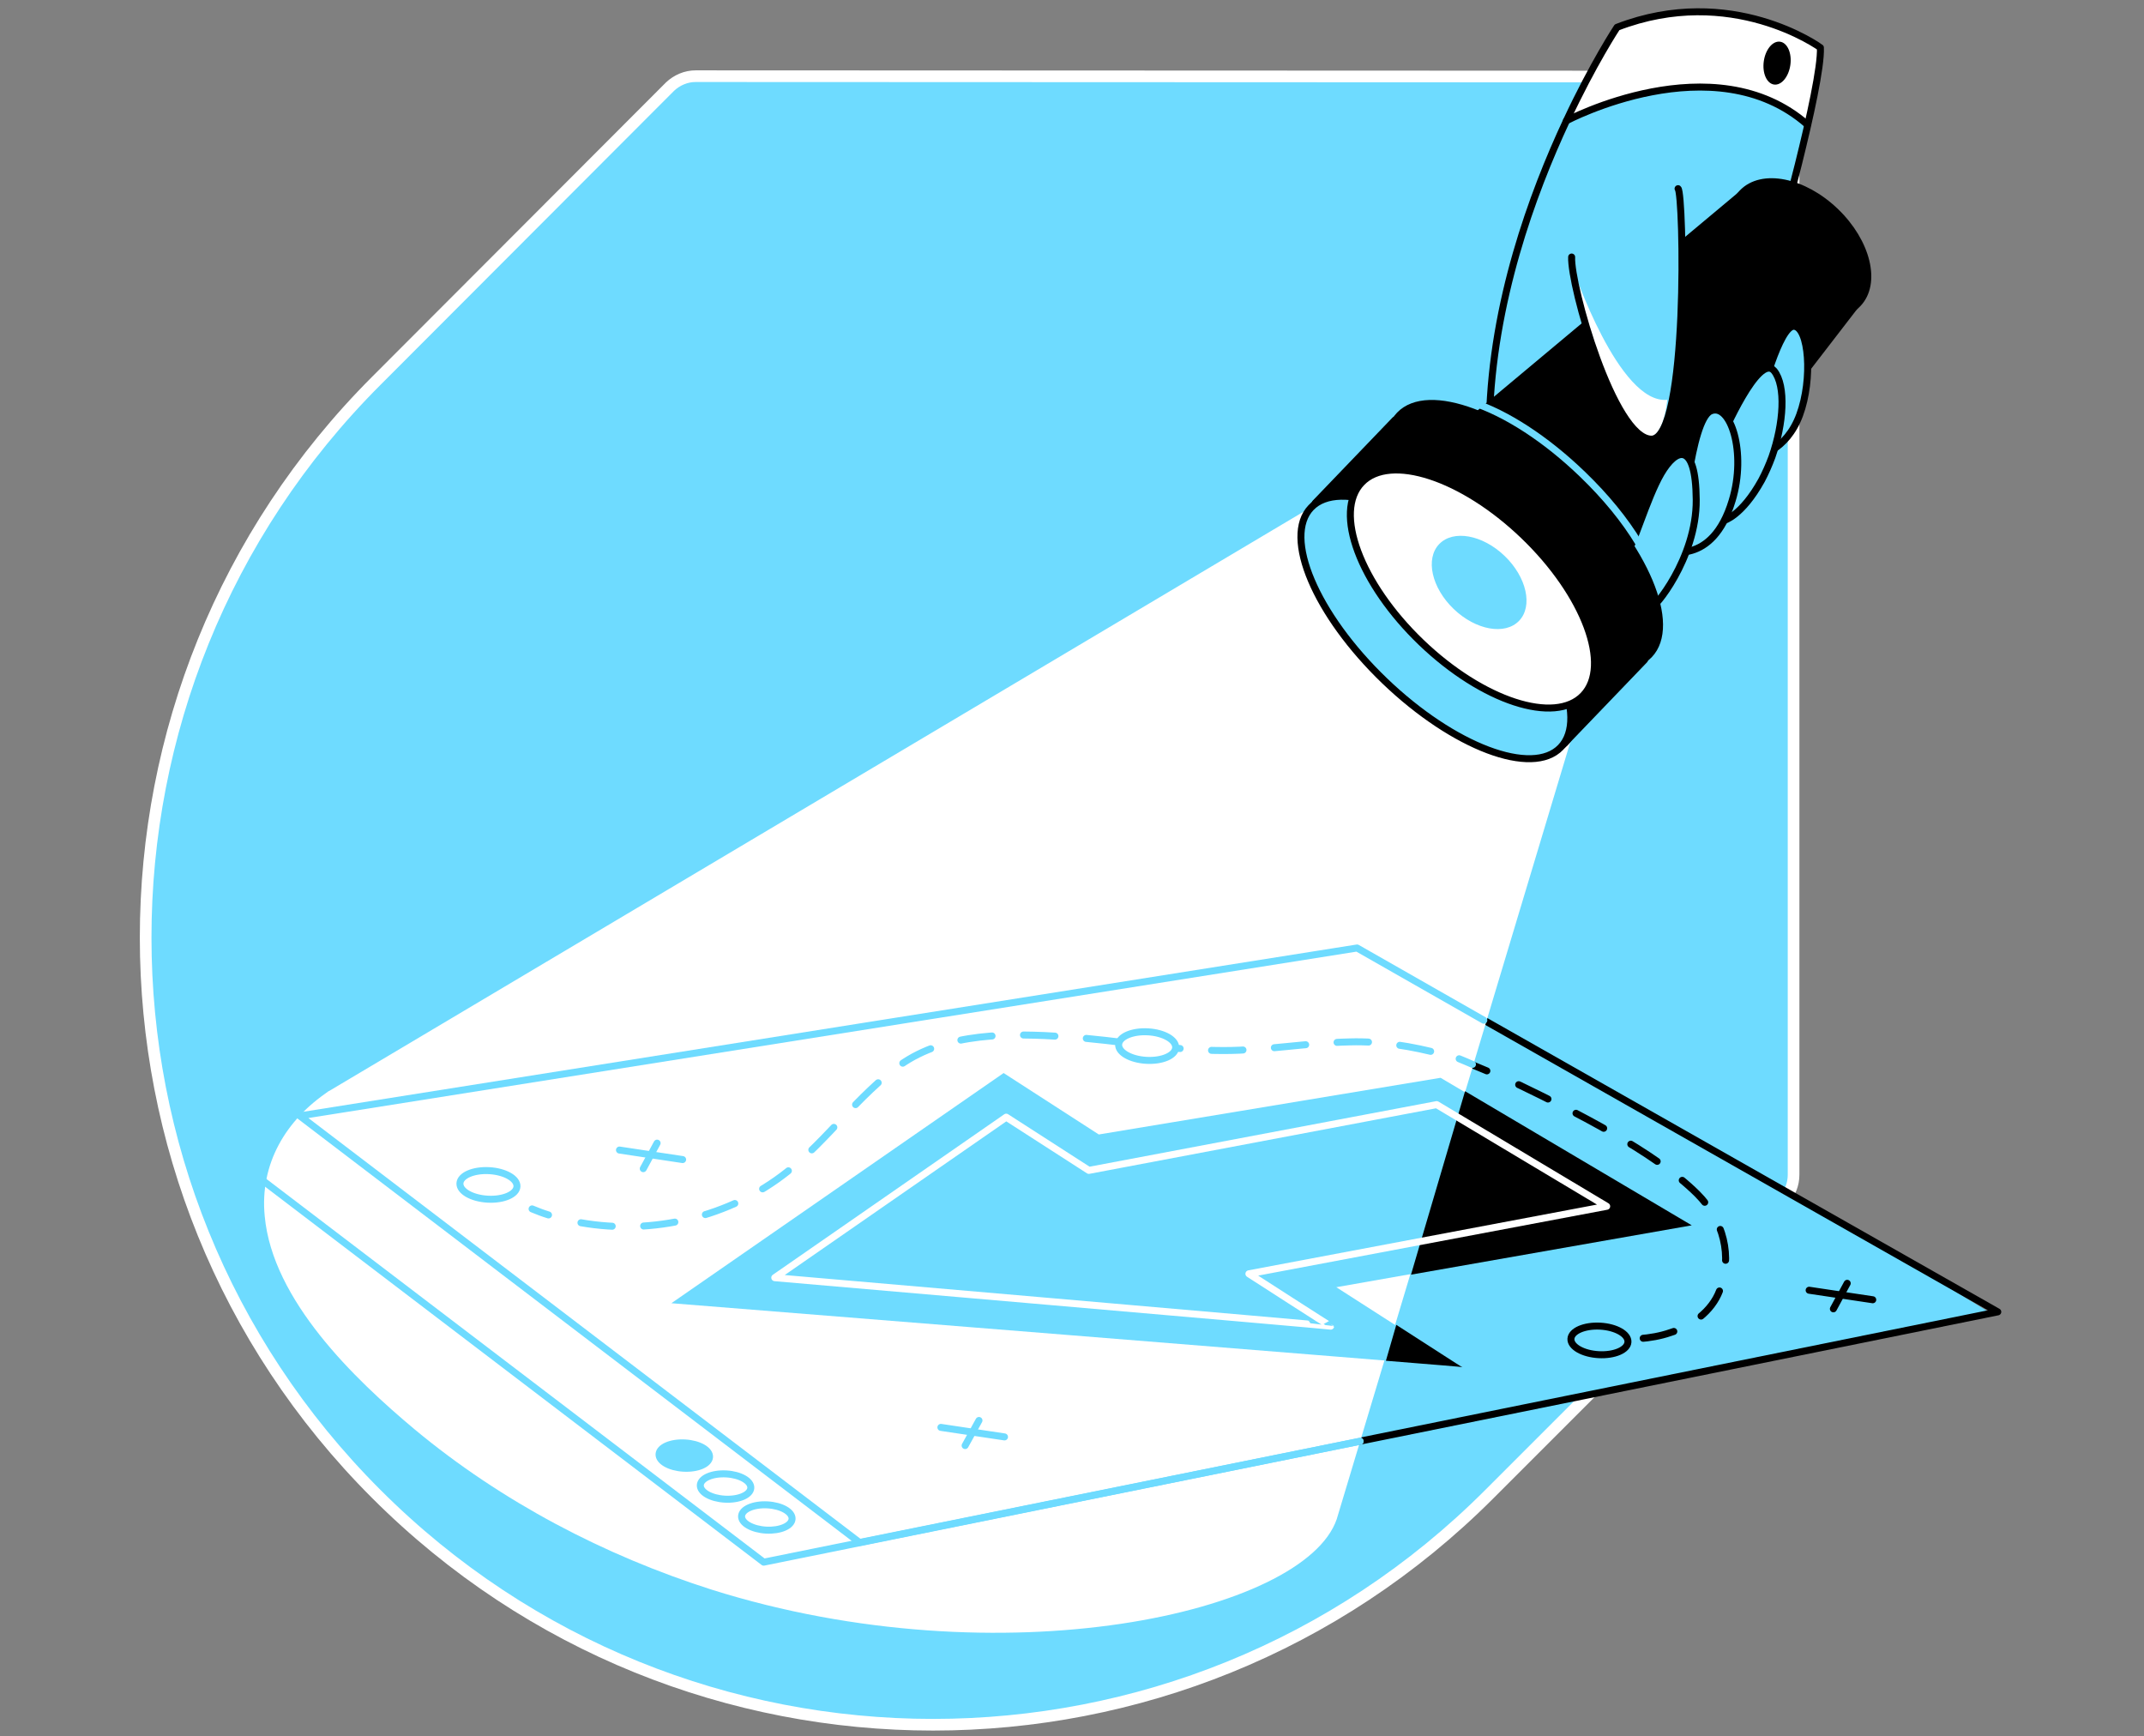 <svg width="368" height="298" viewBox="0 0 368 298" fill="none" xmlns="http://www.w3.org/2000/svg">
<rect x="0" y="0" width="368" height="298" fill="#808080" stroke="none"/>
<path d="M119.395 13.074C117.762 13.074 116.202 13.742 115.014 14.856L64.596 65.348C11.801 118.143 11.801 203.684 64.596 256.404C117.391 309.199 202.931 309.199 255.652 256.404L306.07 205.986C307.258 204.797 307.852 203.238 307.852 201.605V16.638C307.852 14.707 306.293 13.148 304.362 13.148L119.395 13.074Z" fill="#6EDBFF" stroke="white" stroke-width="2"/>
<path d="M299.907 199.897L341.712 225.366L262.632 241.405L299.907 199.897Z" fill="#6EDBFF"/>
<path d="M255.132 175.319L342.9 225.143L232.261 247.568" stroke="black" stroke-width="1.2" stroke-miterlimit="10" stroke-linecap="round" stroke-linejoin="round"/>
<path d="M252.459 182.67C253.35 182.967 254.241 183.412 255.206 183.784" stroke="black" stroke-width="1.2" stroke-linecap="round" stroke-linejoin="round"/>
<path d="M260.849 186.234C261.666 186.605 260.181 185.937 260.849 186.234ZM260.849 186.234C270.205 190.763 283.942 197.595 291.294 204.872C295.823 209.401 297.457 215.564 295.155 221.505C293.818 225.069 290.328 227.593 286.69 228.707C284.982 229.301 283.2 229.598 281.344 229.747" stroke="black" stroke-width="1.2" stroke-linecap="round" stroke-linejoin="round" stroke-dasharray="5.4 5.4"/>
<path d="M278.299 230.044C277.334 230.044 276.294 230.118 275.329 230.118" stroke="black" stroke-width="1.2" stroke-linecap="round" stroke-linejoin="round" stroke-dasharray="5.4 5.4"/>
<path d="M279.424 230.314C279.499 228.963 277.369 227.746 274.667 227.595C271.964 227.445 269.712 228.418 269.637 229.769C269.562 231.121 271.692 232.338 274.394 232.488C277.097 232.639 279.349 231.666 279.424 230.314Z" fill="#6EDBFF" stroke="black" stroke-width="1.2" stroke-miterlimit="10" stroke-linecap="round" stroke-linejoin="round"/>
<path d="M310.525 221.431L321.441 223.064" stroke="black" stroke-width="1.2" stroke-miterlimit="10" stroke-linecap="round" stroke-linejoin="round"/>
<path d="M317.06 220.243L314.684 224.624" stroke="black" stroke-width="1.2" stroke-miterlimit="10" stroke-linecap="round" stroke-linejoin="round"/>
<path d="M243.548 213.114L275.775 207.025L249.86 191.506" stroke="#6EDBFF" stroke-width="1.2" stroke-miterlimit="10" stroke-linecap="round" stroke-linejoin="round"/>
<path d="M310.897 18.123C311.045 17.381 307.332 36.909 307.332 36.909L299.907 25.994L303.62 14.856L310.897 18.123Z" fill="#6EDBFF"/>
<path d="M229.44 260.711C223.945 276.824 171.893 288.482 122.143 272.814C103.728 266.948 86.13 257.741 71.205 245.34C60.809 236.653 46.775 223.138 45.438 208.733C44.547 199.748 49.077 192.175 56.428 187.274" fill="white"/>
<path d="M310.377 20.722L312.382 8.099C312.382 8.099 303.471 1.713 292.556 2.01C281.64 2.307 277.482 4.683 277.482 4.683L269.24 19.831C269.24 19.831 286.69 13.222 294.338 14.633C301.986 16.044 310.377 20.722 310.377 20.722Z" fill="white"/>
<path d="M272.433 117.698L229.44 260.711L147.538 264.721L51.453 191.506L56.428 187.274L231.816 83.021L272.433 117.698Z" fill="white"/>
<path d="M106.327 197.372L117.168 199.005" stroke="#6EDBFF" stroke-width="1.2" stroke-miterlimit="10" stroke-linecap="round" stroke-linejoin="round"/>
<path d="M112.787 196.184L110.411 200.565" stroke="#6EDBFF" stroke-width="1.2" stroke-miterlimit="10" stroke-linecap="round" stroke-linejoin="round"/>
<path d="M161.498 244.969L172.413 246.603" stroke="#6EDBFF" stroke-width="1.2" stroke-miterlimit="10" stroke-linecap="round" stroke-linejoin="round"/>
<path d="M168.032 243.781L165.656 248.088" stroke="#6EDBFF" stroke-width="1.2" stroke-miterlimit="10" stroke-linecap="round" stroke-linejoin="round"/>
<path d="M268.632 127.505C273.092 122.862 267.117 109.886 255.287 98.523C243.457 87.16 230.251 81.713 225.791 86.357C221.331 91 227.306 103.976 239.136 115.339C250.967 126.701 264.173 132.149 268.632 127.505Z" fill="#6EDBFF" stroke="black" stroke-width="1.2" stroke-miterlimit="10" stroke-linecap="round" stroke-linejoin="round"/>
<path d="M279.116 103.515L249.266 74.853L299.09 33.197L318.767 52.057L279.116 103.515Z" fill="black" stroke="black" stroke-width="1.2" stroke-miterlimit="10" stroke-linecap="round" stroke-linejoin="round"/>
<path d="M318.879 52.126C322.231 48.636 320.513 41.546 315.041 36.291C309.57 31.035 302.417 29.604 299.065 33.094C295.712 36.584 297.431 43.674 302.902 48.929C308.374 54.184 315.527 55.615 318.879 52.126Z" fill="black" stroke="black" stroke-width="1.2" stroke-miterlimit="10" stroke-linecap="round" stroke-linejoin="round"/>
<path d="M277.556 4.683C277.556 4.683 273.472 10.846 268.869 20.722C263.003 33.271 256.171 51.909 255.651 71.883L304.659 43.369C304.659 43.369 312.753 14.707 312.456 8.173C312.382 8.099 297.159 -2.891 277.556 4.683Z" stroke="black" stroke-width="1.2" stroke-miterlimit="10" stroke-linecap="round" stroke-linejoin="round"/>
<path d="M268.869 20.722C268.869 20.722 294.189 7.282 310.228 21.39" stroke="black" stroke-width="1.2" stroke-miterlimit="10" stroke-linecap="round" stroke-linejoin="round"/>
<path d="M301.689 78.269C301.689 78.269 306.59 77.452 308.892 71.215C311.193 64.977 310.451 56.141 307.926 55.993C305.402 55.844 302.209 68.393 302.209 68.393L301.689 78.269Z" fill="#6EDBFF" stroke="black" stroke-width="1.2" stroke-miterlimit="10" stroke-linecap="round" stroke-linejoin="round"/>
<path d="M307.299 11.154C307.585 9.124 306.796 7.334 305.537 7.157C304.279 6.979 303.026 8.482 302.74 10.512C302.454 12.542 303.243 14.332 304.502 14.509C305.76 14.687 307.013 13.185 307.299 11.154Z" fill="black"/>
<path d="M288.026 32.38C288.992 33.122 289.883 75.521 283.423 75.373C276.962 75.224 269.537 49.013 269.76 44.112" fill="#6EDBFF"/>
<path d="M269.983 46.042C269.983 46.042 277.853 69.433 286.17 68.616C286.17 68.616 285.502 77.155 281.492 74.482C277.482 71.809 273.77 60.968 272.73 57.552C271.765 54.136 269.983 46.042 269.983 46.042Z" fill="white"/>
<path d="M288.026 32.38C288.992 33.122 289.883 75.521 283.423 75.373C276.962 75.224 269.537 49.013 269.76 44.112" stroke="black" stroke-width="1.2" stroke-miterlimit="10" stroke-linecap="round" stroke-linejoin="round"/>
<path d="M295.897 89.332C295.897 89.332 298.942 88.59 302.357 82.427C303.026 81.165 303.62 79.828 304.14 78.417C306.144 72.7 306.59 66.24 304.511 63.641C301.838 60.448 295.675 74.779 295.675 74.779L295.897 89.332Z" fill="#6EDBFF" stroke="black" stroke-width="1.2" stroke-miterlimit="10" stroke-linecap="round" stroke-linejoin="round"/>
<path d="M286.096 94.456C286.096 94.456 293.892 97.278 297.308 85.917C299.833 77.675 297.011 68.987 293.595 70.546C290.18 72.106 288.695 91.189 288.695 91.189" fill="#6EDBFF"/>
<path d="M286.096 94.456C286.096 94.456 293.892 97.278 297.308 85.917C299.833 77.675 297.011 68.987 293.595 70.546C290.18 72.106 288.695 91.189 288.695 91.189" stroke="black" stroke-width="1.2" stroke-miterlimit="10" stroke-linecap="round" stroke-linejoin="round"/>
<path d="M283.645 103.961C283.645 104.777 291.219 95.941 291.145 85.768C291.071 75.596 287.655 76.932 285.13 81.239C282.606 85.546 280.155 94.382 279.264 94.679" fill="#6EDBFF"/>
<path d="M283.645 103.961C283.645 104.777 291.219 95.941 291.145 85.768C291.071 75.596 287.655 76.932 285.13 81.239C282.606 85.546 280.155 94.382 279.264 94.679" stroke="black" stroke-width="1.2" stroke-miterlimit="10" stroke-linecap="round" stroke-linejoin="round"/>
<path d="M283.067 112.383C287.981 107.266 282.375 93.907 270.544 82.544C258.714 71.181 245.14 66.117 240.225 71.234C235.311 76.351 240.917 89.71 252.748 101.073C264.578 112.436 278.152 117.499 283.067 112.383Z" fill="black" stroke="black" stroke-width="1.2" stroke-miterlimit="10" stroke-linecap="round" stroke-linejoin="round"/>
<path d="M282.27 113.246L239.428 72.097L225.798 86.288L268.639 127.437L282.27 113.246Z" fill="black" stroke="black" stroke-width="1.2" stroke-miterlimit="10" stroke-linecap="round" stroke-linejoin="round"/>
<path d="M267.876 128.26C272.733 123.203 267.081 109.891 255.25 98.528C243.42 87.165 229.892 82.054 225.034 87.111C220.177 92.169 225.829 105.48 237.659 116.843C249.49 128.206 263.018 133.318 267.876 128.26Z" fill="#6EDBFF" stroke="black" stroke-width="1.2" stroke-miterlimit="10" stroke-linecap="round" stroke-linejoin="round"/>
<path d="M271.741 119.345C276.598 114.287 272.025 102.012 261.525 91.928C251.026 81.843 238.576 77.768 233.719 82.826C228.861 87.883 233.435 100.158 243.934 110.243C254.434 120.327 266.883 124.402 271.741 119.345Z" fill="white" stroke="black" stroke-width="1.2" stroke-miterlimit="10" stroke-linecap="round" stroke-linejoin="round"/>
<path d="M260.737 106.543C263.151 104.029 262.04 99.044 258.254 95.407C254.468 91.771 249.442 90.862 247.027 93.376C244.613 95.89 245.724 100.875 249.51 104.511C253.296 108.147 258.322 109.057 260.737 106.543Z" fill="#6EDBFF"/>
<path d="M252.756 69.061C258.473 70.918 265.305 75.299 271.616 81.388C275.626 85.249 278.893 89.258 281.269 93.194" fill="black"/>
<path d="M252.756 69.061C258.473 70.918 265.305 75.299 271.616 81.388C275.626 85.249 278.893 89.258 281.269 93.194" stroke="#6EDBFF" stroke-width="1.2" stroke-miterlimit="10" stroke-linecap="round" stroke-linejoin="round"/>
<path d="M290.031 210.218L247.261 184.972L188.6 194.699L172.264 184.155L115.237 223.658C115.237 223.658 250.751 234.499 250.751 234.573C250.751 234.648 229.366 220.911 229.366 220.911L290.031 210.218Z" fill="#6EDBFF"/>
<path d="M237.878 233.533C245.972 234.202 251.021 234.573 251.021 234.647C251.021 234.721 245.229 230.934 239.66 227.37L237.878 233.533Z" fill="black"/>
<path d="M242.185 218.757L290.376 210.292L251.466 187.273L242.185 218.757Z" fill="black"/>
<path d="M275.774 207.025L246.593 189.575L186.892 200.862L172.71 191.729L132.984 219.277C132.984 219.277 228.4 227.519 228.4 227.593C228.4 227.668 214.366 218.609 214.366 218.609L275.774 207.025Z" stroke="white" stroke-width="1.2" stroke-miterlimit="10" stroke-linecap="round" stroke-linejoin="round"/>
<path d="M91.327 207.471C92.218 207.842 93.184 208.213 94.149 208.51" stroke="#6EDBFF" stroke-width="1.2" stroke-linecap="round" stroke-linejoin="round"/>
<path d="M99.718 209.847C112.044 212 125.336 208.881 135.137 201.085C142.117 195.516 147.241 188.016 154.443 182.818C162.463 177.101 173.378 177.324 182.883 177.918C191.867 178.512 200.926 180.294 209.985 180.294C217.262 180.294 224.465 178.957 231.742 178.809C236.865 178.66 242.434 179.551 247.632 180.962" stroke="#6EDBFF" stroke-width="1.2" stroke-linecap="round" stroke-linejoin="round" stroke-dasharray="5.4 5.4"/>
<path d="M250.454 181.705C251.234 182.002 252.014 182.373 252.735 182.67" stroke="#6EDBFF" stroke-width="1.2" stroke-linecap="round" stroke-linejoin="round"/>
<path d="M233.45 247.345L147.538 264.72L51.453 191.506L232.93 162.695L254.686 175.096" stroke="#6EDBFF" stroke-width="1.2" stroke-miterlimit="10" stroke-linecap="round" stroke-linejoin="round"/>
<path d="M233.45 247.35L131.085 268.1L35 194.911" stroke="#6EDBFF" stroke-width="1.2" stroke-miterlimit="10" stroke-linecap="round" stroke-linejoin="round"/>
<path d="M88.731 203.628C88.807 202.277 86.677 201.059 83.974 200.909C81.272 200.758 79.02 201.732 78.945 203.083C78.869 204.434 80.999 205.652 83.702 205.802C86.404 205.953 88.656 204.979 88.731 203.628Z" fill="white" stroke="#6EDBFF" stroke-width="1.2" stroke-miterlimit="10" stroke-linecap="round" stroke-linejoin="round"/>
<path d="M121.786 250.049C121.853 248.852 119.967 247.775 117.574 247.641C115.181 247.508 113.187 248.37 113.121 249.566C113.054 250.763 114.94 251.841 117.333 251.974C119.725 252.107 121.719 251.245 121.786 250.049Z" fill="#6EDBFF" stroke="#6EDBFF" stroke-width="1.2" stroke-miterlimit="10" stroke-linecap="round" stroke-linejoin="round"/>
<path d="M128.869 255.361C128.936 254.165 127.05 253.087 124.657 252.954C122.264 252.82 120.271 253.682 120.204 254.879C120.137 256.075 122.023 257.153 124.416 257.286C126.809 257.42 128.803 256.558 128.869 255.361Z" fill="white" stroke="#6EDBFF" stroke-width="1.2" stroke-miterlimit="10" stroke-linecap="round" stroke-linejoin="round"/>
<path d="M135.952 260.674C136.019 259.477 134.133 258.399 131.74 258.266C129.348 258.133 127.354 258.995 127.287 260.191C127.221 261.388 129.106 262.465 131.499 262.599C133.892 262.732 135.886 261.87 135.952 260.674Z" fill="white" stroke="#6EDBFF" stroke-width="1.2" stroke-miterlimit="10" stroke-linecap="round" stroke-linejoin="round"/>
<path d="M201.794 179.802C201.87 178.451 199.74 177.233 197.037 177.083C194.335 176.932 192.083 177.906 192.007 179.257C191.932 180.608 194.062 181.826 196.765 181.976C199.467 182.127 201.719 181.153 201.794 179.802Z" fill="white" stroke="#6EDBFF" stroke-width="1.2" stroke-miterlimit="10" stroke-linecap="round" stroke-linejoin="round"/>
</svg>
